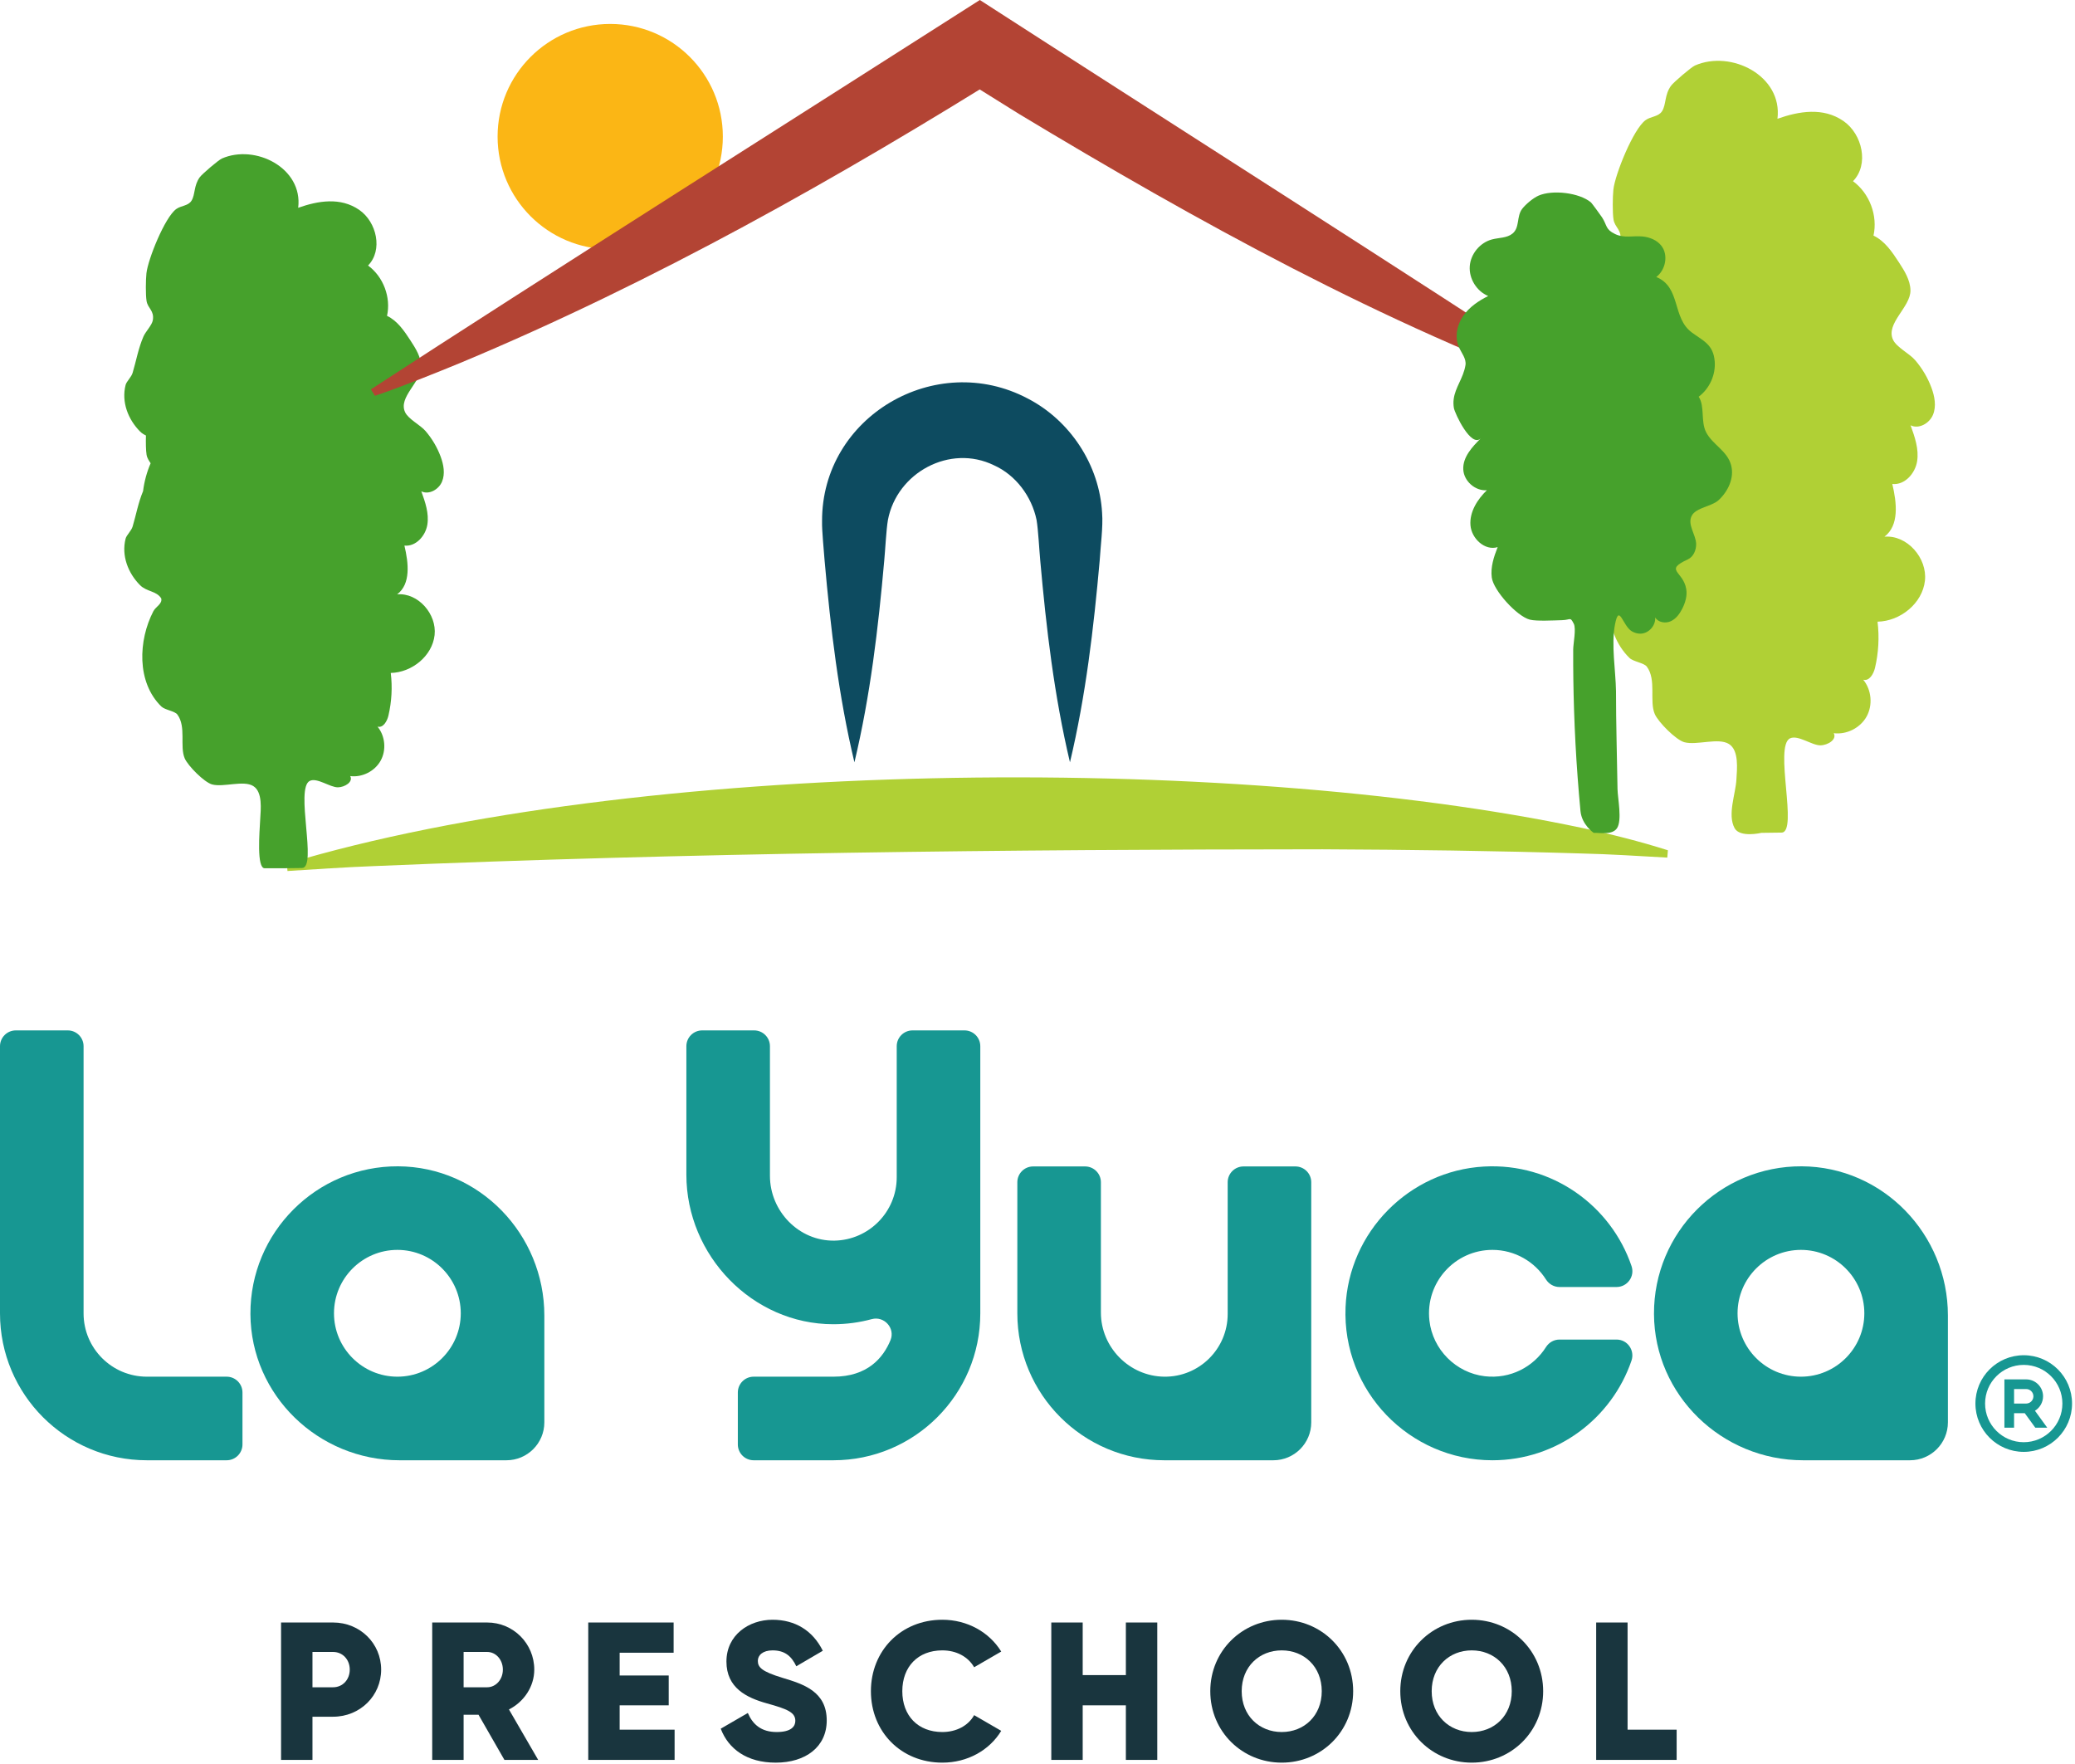 <svg width="547" height="465" viewBox="0 0 547 465" fill="none" xmlns="http://www.w3.org/2000/svg">
<path d="M75.617 227.645C167.312 200.094 323.232 198.328 417.135 218.24C424.717 219.862 432.284 221.776 439.684 224.113L439.521 226.045C431.96 225.626 424.412 225.128 416.833 224.954C394.192 224.246 371.265 223.961 348.627 223.854C265.235 223.906 181.797 224.769 98.473 228.288C90.896 228.578 83.347 229.106 75.784 229.577L75.617 227.645Z" fill="#B0D035"/>
<path d="M282.059 200.926C277.886 183.343 275.814 165.611 274.223 147.738C273.967 145.022 273.698 139.639 273.251 137.034C271.978 130.86 267.768 125.2 262.003 122.627C250.436 116.987 236.447 124.543 234.071 137.036C233.624 139.615 233.36 145.056 233.1 147.738C231.515 165.614 229.436 183.344 225.238 200.926C221.038 183.346 218.96 165.614 217.375 147.738C217.202 145.152 216.638 139.895 216.708 137.347C216.62 109.77 246.671 92.234 270.915 105.035C282.144 110.838 289.838 122.594 290.528 135.183C290.823 138.746 290.106 144.155 289.895 147.738C288.303 165.612 286.234 183.342 282.059 200.926Z" fill="#0D4B60"/>
<path d="M190.552 36.001C190.552 19.603 177.26 6.311 160.862 6.311C144.465 6.311 131.173 19.603 131.173 36.001C131.173 52.398 144.465 65.69 160.862 65.69C177.26 65.69 190.552 52.398 190.552 36.001Z" fill="#FBB615"/>
<path d="M499.719 135.292C499.901 132.775 499.421 130.014 498.839 127.567C502.076 127.919 504.86 124.819 505.376 121.606C505.892 118.391 504.767 115.164 503.657 112.103C505.844 113.176 508.625 111.588 509.559 109.339C510.492 107.091 510.011 104.502 509.167 102.218C508.183 99.558 506.709 97.084 504.864 94.931C503.364 93.18 499.996 91.571 499.043 89.575C496.981 85.263 503.701 80.947 503.624 76.523C503.577 73.83 502.056 71.412 500.587 69.155C498.793 66.399 496.853 63.511 493.883 62.102C495.051 56.823 492.836 50.952 488.475 47.758C492.751 43.407 490.972 35.354 485.948 31.892C480.623 28.224 474.237 29.299 468.563 31.307C469.968 19.962 456.333 13.079 446.809 17.267C445.827 17.698 441.2 21.667 440.533 22.567C438.756 24.964 439.264 27.555 438.143 29.308C437.192 30.796 435.212 30.643 433.8 31.664C430.561 34.008 425.747 45.976 425.312 49.972C425.111 51.808 425.059 56.111 425.347 57.863C425.697 60 427.584 60.575 427.139 63.33C426.909 64.746 425.069 66.576 424.456 67.996C422.977 71.427 422.388 74.97 421.381 78.32C420.996 79.604 419.633 80.775 419.373 81.794C418.133 86.659 420.095 91.63 423.488 95.047C423.997 95.56 424.575 95.907 425.172 96.192C425.116 98.154 425.152 100.48 425.347 101.662C425.517 102.706 426.055 103.376 426.508 104.111C425.436 106.57 424.697 109.284 424.353 112.054C422.953 115.403 422.363 118.851 421.381 122.118C420.996 123.403 419.633 124.572 419.373 125.591C418.133 130.456 420.095 135.427 423.488 138.844C425.365 140.736 428.156 140.451 429.523 142.606C429.919 144.17 427.985 144.926 427.28 146.286C423.008 154.516 422.453 166.486 429.553 173.419C430.569 174.412 433.383 174.71 434.124 175.707C436.728 179.206 434.732 184.782 436.229 188.219C437.155 190.344 441.812 195.046 444.04 195.638C447.315 196.504 452.975 194.362 455.759 196.091C458.496 197.795 457.888 202.771 457.745 205.446C457.541 209.276 455.329 214.714 457.261 218.276C458.665 220.863 464.327 219.52 464.327 219.52C464.327 219.52 469.643 219.45 469.644 219.45C474.112 219.39 467.601 196.666 471.88 194.614C473.959 193.618 477.637 196.476 479.883 196.454C481.799 196.434 484.316 194.934 483.395 193.252C486.812 193.688 490.407 191.862 492.072 188.847C493.736 185.831 493.364 181.815 491.175 179.156C492.76 179.611 493.899 177.643 494.277 176.038C495.213 172.06 495.443 167.918 494.949 163.862C500.955 163.734 506.776 159.042 507.44 153.072C508.104 147.102 502.757 140.958 496.772 141.459C498.732 139.979 499.54 137.751 499.719 135.292Z" fill="#B0D035"/>
<path d="M107.423 150.949C107.591 148.62 107.148 146.068 106.61 143.804C109.603 144.129 112.178 141.262 112.655 138.289C113.132 135.317 112.091 132.333 111.067 129.501C113.088 130.493 115.662 129.025 116.524 126.945C117.387 124.864 116.943 122.47 116.162 120.357C115.252 117.897 113.89 115.609 112.183 113.618C110.795 111.998 107.679 110.509 106.798 108.664C104.891 104.676 111.107 100.684 111.035 96.592C110.992 94.101 109.586 91.865 108.227 89.777C106.567 87.228 104.772 84.557 102.026 83.253C103.104 78.372 101.058 72.941 97.023 69.986C100.979 65.961 99.334 58.514 94.686 55.312C89.76 51.92 83.855 52.913 78.606 54.77C79.906 44.277 67.295 37.912 58.486 41.784C57.578 42.184 53.298 45.854 52.682 46.686C51.038 48.904 51.507 51.3 50.47 52.922C49.59 54.298 47.759 54.156 46.454 55.101C43.458 57.269 39.004 68.338 38.602 72.034C38.416 73.733 38.368 77.712 38.635 79.333C38.959 81.31 40.703 81.841 40.291 84.389C40.079 85.698 38.378 87.392 37.811 88.705C36.443 91.878 35.898 95.154 34.967 98.253C34.611 99.442 33.351 100.524 33.11 101.466C31.963 105.966 33.778 110.564 36.915 113.725C37.386 114.2 37.92 114.521 38.472 114.784C38.42 116.598 38.455 118.752 38.635 119.842C38.792 120.809 39.29 121.429 39.708 122.109C38.718 124.382 38.034 126.893 37.715 129.454C36.42 132.553 35.874 135.742 34.967 138.764C34.611 139.952 33.351 141.034 33.11 141.976C31.963 146.476 33.778 151.073 36.915 154.234C38.652 155.984 41.234 155.721 42.496 157.713C42.863 159.16 41.076 159.86 40.423 161.117C36.471 168.73 35.959 179.801 42.526 186.213C43.466 187.132 46.067 187.406 46.754 188.33C49.16 191.566 47.315 196.722 48.7 199.902C49.556 201.868 53.863 206.217 55.924 206.764C58.952 207.565 64.188 205.584 66.763 207.184C69.295 208.76 68.732 213.361 68.6 215.836C68.411 219.378 67.612 228.941 69.792 228.853H74.688L79.606 228.788C83.739 228.733 77.718 207.714 81.675 205.817C83.596 204.896 86.999 207.54 89.076 207.52C90.848 207.5 93.176 206.113 92.324 204.558C95.486 204.961 98.811 203.272 100.35 200.482C101.89 197.693 101.546 193.98 99.52 191.52C100.986 191.94 102.04 190.12 102.39 188.636C103.256 184.957 103.468 181.125 103.012 177.373C108.567 177.256 113.951 172.916 114.566 167.394C115.179 161.872 110.234 156.189 104.698 156.652C106.51 155.284 107.259 153.224 107.423 150.949Z" fill="#46A12C"/>
<path d="M416.458 104.321C364.54 85.363 315.78 58.464 268.58 30.007L248.622 17.555L267.909 17.589C221.074 46.9 172.388 74.337 121.345 95.657C115.085 98.228 105.276 102.185 98.836 104.323L97.768 102.632C142.438 73.5 212.856 29.047 258.298 8.84437e-05C303.502 29.179 373.048 73.385 417.532 102.635L416.458 104.321Z" fill="#B34434"/>
<path d="M383.213 105.214C383.608 102.084 385.756 99.679 386.316 96.26C386.599 94.543 385.26 93.04 384.565 91.446C383.425 88.826 384.073 85.671 385.687 83.312C387.3 80.954 389.752 79.292 392.312 78.023C389.279 76.774 387.227 73.468 387.449 70.195C387.673 66.923 390.156 63.927 393.331 63.102C395.157 62.626 397.253 62.76 398.715 61.567C400.697 59.948 399.716 57.05 401.289 55.019C402.213 53.827 404.171 52.183 405.569 51.57C409.252 49.951 416.343 50.78 419.413 53.358C419.6 53.515 421.993 56.782 422.316 57.282C423.712 59.44 423.171 60.455 425.769 61.692C428.22 62.859 430.428 62.075 433.016 62.332C434.877 62.518 436.76 63.264 437.925 64.728C439.865 67.166 439.103 71.13 436.62 73.012C443.167 75.694 440.731 83.764 445.991 87.634C449.031 89.87 451.656 90.796 452.02 95.224C452.312 98.786 450.663 102.43 447.801 104.564C449.483 107.156 448.268 111.058 449.765 113.944C451.484 117.256 455.319 118.778 456.348 122.618C457.24 125.946 455.555 129.538 453.008 131.862C451.236 133.478 447.167 133.78 446 135.874C444.685 138.232 447.103 140.912 447.129 143.419C447.147 145.03 446.409 146.755 444.948 147.434C438.579 150.392 443.693 150.419 444.515 155.246C444.816 157.026 444.277 158.854 443.457 160.462C442.763 161.827 441.793 163.146 440.389 163.762C438.987 164.378 437.088 164.052 436.321 162.726C436.52 164.89 434.597 167.008 432.424 167.022C431.648 167.027 430.879 166.798 430.204 166.414C427.741 165.011 426.831 158.874 425.729 164.624C424.708 169.962 425.917 176.707 426.001 182.159C426.001 190.768 426.268 199.386 426.401 207.995C426.437 210.296 427.688 216.319 426.229 218.347C424.971 220.096 422.051 219.494 420.115 219.52C420.115 219.52 416.981 217.41 416.637 213.774C416.356 210.812 416.107 207.847 415.887 204.88C415.448 198.946 415.132 193.002 414.94 187.054C414.769 181.764 414.695 176.471 414.719 171.178C414.727 169.64 415.549 165.715 414.868 164.4C413.871 162.475 414.136 163.399 411.761 163.463C409.663 163.518 405.02 163.783 403.265 163.318C399.852 162.411 393.689 155.626 393.251 152.212C392.9 149.486 393.792 146.763 394.807 144.208C391.448 145.248 387.917 141.964 387.637 138.459C387.357 134.954 389.436 131.663 391.959 129.212C388.889 129.454 385.893 126.818 385.74 123.743C385.58 120.508 388.059 117.816 390.364 115.54C387.764 118.106 383.5 108.904 383.271 107.572C383.124 106.731 383.12 105.952 383.213 105.214Z" fill="#46A12C"/>
<path d="M92.201 440.07C92.201 437.431 90.338 435.414 87.802 435.414H82.371V444.726H87.802C90.338 444.726 92.201 442.709 92.201 440.07ZM100.478 440.07C100.478 446.951 94.944 452.487 87.802 452.487H82.371V463.87H74.092V427.653H87.802C94.944 427.653 100.478 433.19 100.478 440.07Z" fill="#19353E"/>
<path d="M122.214 444.726H128.422C130.699 444.726 132.562 442.709 132.562 440.07C132.562 437.432 130.699 435.414 128.422 435.414H122.214V444.726ZM126.146 451.97H122.214V463.869H113.937V427.653H128.422C135.303 427.653 140.841 433.19 140.841 440.07C140.841 444.52 138.149 448.556 134.166 450.573L141.874 463.869H132.975L126.146 451.97Z" fill="#19353E"/>
<path d="M177.835 455.902V463.87H155.071V427.653H177.577V435.621H163.35V441.622H176.283V449.486H163.35V455.902H177.835Z" fill="#19353E"/>
<path d="M189.999 455.643L197.139 451.504C198.432 454.504 200.658 456.523 204.744 456.523C208.676 456.523 209.66 454.971 209.66 453.574C209.66 451.348 207.59 450.47 202.158 448.97C196.778 447.468 191.499 444.882 191.499 437.948C191.499 430.964 197.398 426.93 203.658 426.93C209.608 426.93 214.264 429.775 216.903 435.104L209.918 439.191C208.676 436.604 206.97 435 203.658 435C201.072 435 199.778 436.294 199.778 437.742C199.778 439.398 200.658 440.536 206.296 442.243C211.78 443.899 217.938 445.814 217.938 453.47C217.938 460.455 212.351 464.594 204.486 464.594C196.88 464.594 192.018 460.972 189.999 455.643Z" fill="#19353E"/>
<path d="M229.584 445.761C229.584 435.104 237.5 426.929 248.416 426.929C254.987 426.929 260.781 430.188 263.937 435.311L256.799 439.449C255.195 436.656 252.091 435 248.416 435C242.001 435 237.861 439.293 237.861 445.761C237.861 452.229 242.001 456.523 248.416 456.523C252.091 456.523 255.247 454.867 256.799 452.073L263.937 456.212C260.833 461.335 255.039 464.593 248.416 464.593C237.5 464.593 229.584 456.419 229.584 445.761Z" fill="#19353E"/>
<path d="M305.074 427.653V463.869H296.795V449.486H285.414V463.869H277.137V427.653H285.414V441.518H296.795V427.653H305.074Z" fill="#19353E"/>
<path d="M348.435 445.761C348.435 439.293 343.779 435 337.881 435C331.983 435 327.327 439.293 327.327 445.761C327.327 452.229 331.983 456.523 337.881 456.523C343.779 456.523 348.435 452.229 348.435 445.761ZM319.048 445.761C319.048 435.104 327.48 426.929 337.881 426.929C348.28 426.929 356.712 435.104 356.712 445.761C356.712 456.419 348.28 464.593 337.881 464.593C327.48 464.593 319.048 456.419 319.048 445.761Z" fill="#19353E"/>
<path d="M398.521 445.761C398.521 439.293 393.865 435 387.968 435C382.069 435 377.413 439.293 377.413 445.761C377.413 452.229 382.069 456.523 387.968 456.523C393.865 456.523 398.521 452.229 398.521 445.761ZM369.136 445.761C369.136 435.104 377.568 426.929 387.968 426.929C398.368 426.929 406.8 435.104 406.8 445.761C406.8 456.419 398.368 464.593 387.968 464.593C377.568 464.593 369.136 456.419 369.136 445.761Z" fill="#19353E"/>
<path d="M441.988 455.902V463.87H420.776V427.653H429.054V455.902H441.988Z" fill="#19353E"/>
<path d="M59.751 384.893H38.716C17.333 384.893 0 367.56 0 346.178V275.757C0 273.456 1.867 271.589 4.168 271.589H17.864C20.165 271.589 22.031 273.456 22.031 275.757V346.178C22.031 355.393 29.501 362.862 38.716 362.862H59.751C62.052 362.862 63.919 364.729 63.919 367.03V380.725C63.919 383.028 62.052 384.893 59.751 384.893Z" fill="#179792"/>
<path d="M88.044 346.152C88.044 336.938 95.54 329.442 104.755 329.442C113.97 329.442 121.466 336.938 121.466 346.152C121.466 355.367 113.97 362.863 104.755 362.863C95.54 362.863 88.044 355.367 88.044 346.152ZM104.95 307.412C83.434 307.306 65.909 324.831 66.015 346.347C66.121 367.763 83.924 384.894 105.34 384.894H133.503C139.022 384.894 143.496 380.419 143.496 374.9V346.738C143.496 325.322 126.366 307.518 104.95 307.412Z" fill="#179792"/>
<path d="M458.044 346.152C458.044 336.938 465.54 329.442 474.755 329.442C483.97 329.442 491.466 336.938 491.466 346.152C491.466 355.367 483.97 362.863 474.755 362.863C465.54 362.863 458.044 355.367 458.044 346.152ZM474.95 307.412C453.434 307.306 435.908 324.831 436.015 346.347C436.12 367.763 453.924 384.894 475.34 384.894H503.503C509.022 384.894 513.496 380.419 513.496 374.9V346.738C513.496 325.322 496.366 307.518 474.95 307.412Z" fill="#179792"/>
<path d="M306.924 362.863C297.733 362.764 290.213 355.163 290.213 345.971V311.615C290.213 309.314 288.348 307.447 286.045 307.447H272.35C270.049 307.447 268.184 309.314 268.184 311.615V346.152C268.184 367.548 285.528 384.894 306.924 384.894H335.672C341.19 384.894 345.665 380.419 345.665 374.9V346.152V311.615C345.665 309.314 343.8 307.447 341.497 307.447H327.802C325.501 307.447 323.634 309.314 323.634 311.615V346.331C323.634 355.532 316.124 362.962 306.924 362.863Z" fill="#179792"/>
<path d="M236.39 310.294C236.39 319.413 229.049 326.849 219.966 327.002C210.62 327.161 202.969 319.264 202.969 309.914V275.757C202.969 273.456 201.104 271.589 198.801 271.589H185.106C182.805 271.589 180.938 273.456 180.938 275.757V309.634C180.938 330.922 198.35 349.013 219.638 349.036C223.15 349.04 226.554 348.573 229.793 347.696C233.093 346.802 236.046 350.081 234.745 353.242C232.829 357.901 228.681 362.862 219.706 362.862H198.67C196.369 362.862 194.504 364.729 194.504 367.03V380.725C194.504 383.028 196.369 384.893 198.67 384.893H219.706C241.088 384.893 258.421 367.56 258.421 346.178V310.294V275.757C258.421 273.456 256.554 271.589 254.253 271.589H240.558C238.256 271.589 236.39 273.456 236.39 275.757V310.294Z" fill="#179792"/>
<path d="M407.546 355.058C404.253 360.266 398.166 363.54 391.403 362.744C383.782 361.848 377.666 355.692 376.814 348.065C375.689 337.998 383.573 329.441 393.418 329.441C399.35 329.441 404.567 332.552 407.533 337.225C408.311 338.453 409.637 339.225 411.09 339.225H426.147C429.001 339.225 431.017 336.42 430.099 333.718C424.685 317.781 409.169 306.472 391.21 307.473C371.439 308.576 355.515 324.754 354.709 344.541C353.809 366.633 371.521 384.893 393.418 384.893C410.413 384.893 424.878 373.889 430.083 358.633C431.011 355.913 429.023 353.078 426.149 353.078H411.089C409.643 353.078 408.318 353.837 407.546 355.058Z" fill="#179792"/>
<path d="M534.123 366.122H530.939V369.944H534.123C535.107 369.944 535.93 369.196 536.025 368.216L536.034 368.033C536.034 366.977 535.179 366.122 534.123 366.122ZM534.123 363.574C536.585 363.574 538.582 365.57 538.582 368.032C538.582 369.588 537.771 371.032 536.442 371.841L539.687 376.31H536.538L533.761 372.49H530.939V376.31H528.391V363.574H534.123ZM533.486 359.754C527.859 359.754 523.298 364.316 523.298 369.944C523.298 375.57 527.859 380.132 533.486 380.132C539.113 380.132 543.675 375.57 543.675 369.944C543.675 364.316 539.113 359.754 533.486 359.754ZM533.486 357.208C540.521 357.208 546.222 362.909 546.222 369.944C546.222 376.977 540.521 382.68 533.486 382.68C526.453 382.68 520.75 376.977 520.75 369.944C520.75 362.909 526.453 357.208 533.486 357.208Z" fill="#179792"/>
</svg>
